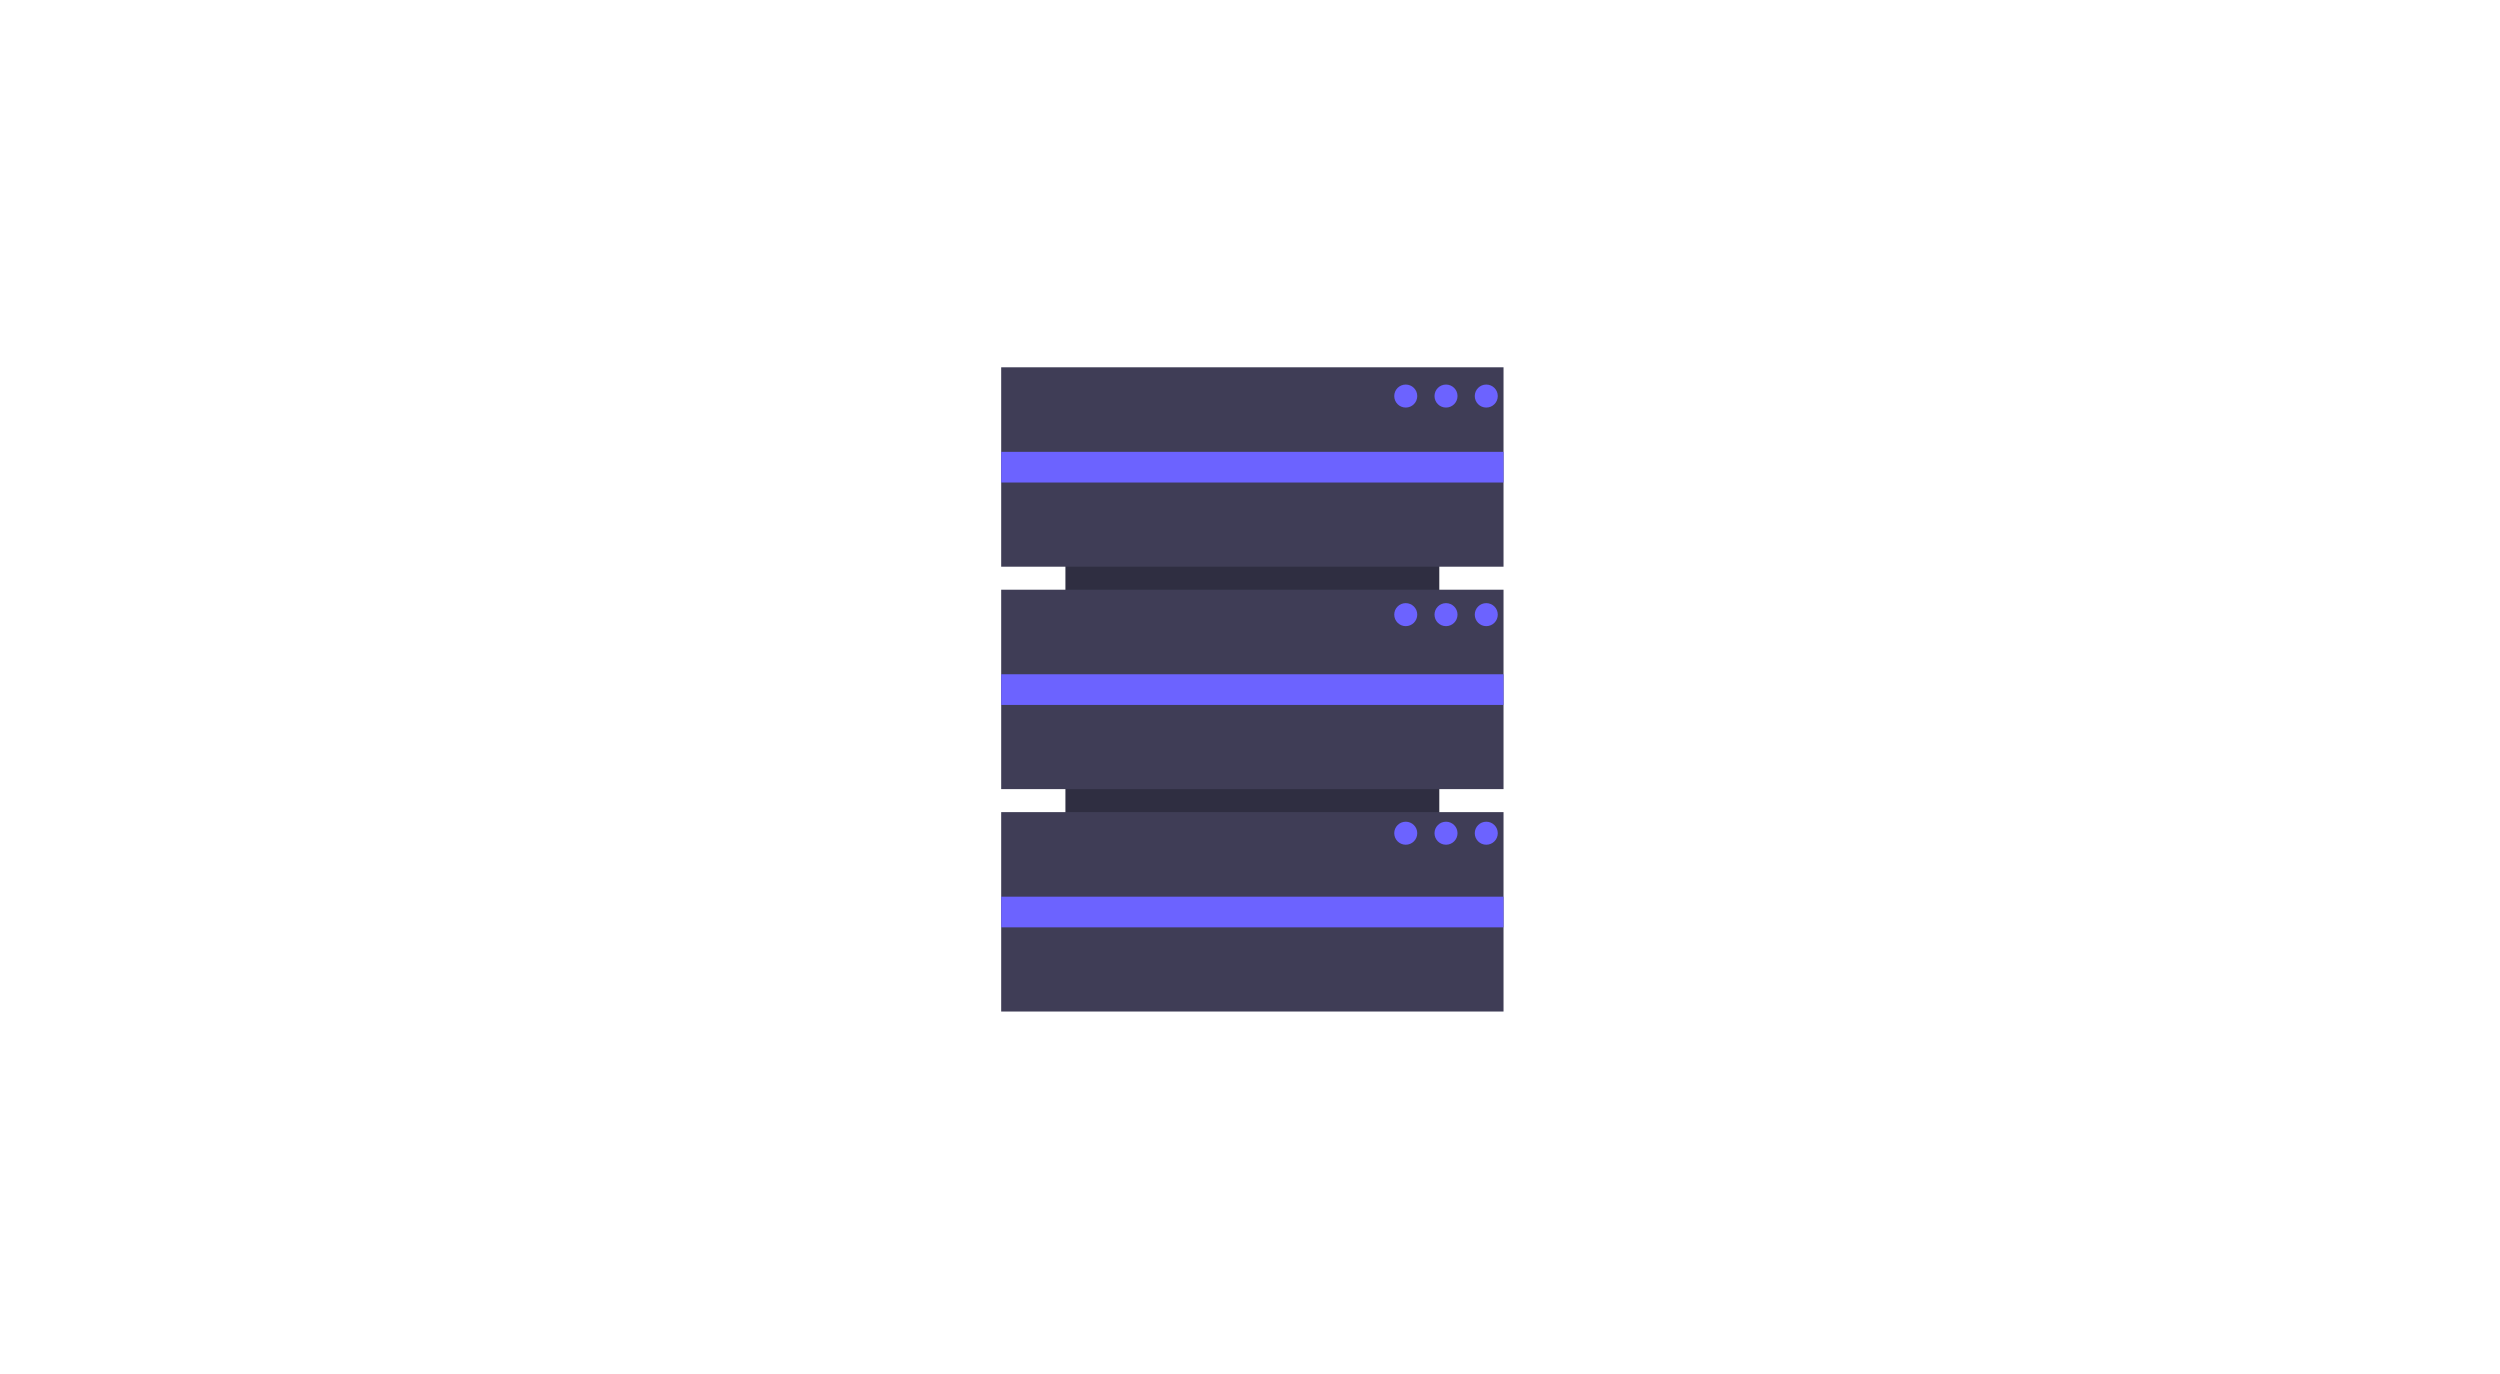<svg xmlns="http://www.w3.org/2000/svg" xmlns:xlink="http://www.w3.org/1999/xlink" width="422" height="232" viewBox="0 0 422 232">
  <defs>
    <filter id="Path_949" x="0" y="0" width="422" height="232" filterUnits="userSpaceOnUse">
      <feOffset input="SourceAlpha"/>
      <feGaussianBlur stdDeviation="15" result="blur"/>
      <feFlood flood-opacity="0.11"/>
      <feComposite operator="in" in2="blur"/>
      <feComposite in="SourceGraphic"/>
    </filter>
  </defs>
  <g id="Group_249" data-name="Group 249" transform="translate(-835 -1162)">
    <g id="Group_237" data-name="Group 237" transform="translate(-308 427)">
      <g transform="matrix(1, 0, 0, 1, 1143, 735)" filter="url(#Path_949)">
        <path id="Path_949-2" data-name="Path 949" d="M15,40H317a15,15,0,0,1,15,15V167a15,15,0,0,1-15,15H15A15,15,0,0,1,0,167V55A15,15,0,0,1,15,40Z" transform="translate(45 5)" fill="#fff"/>
      </g>
    </g>
    <g id="Group_248" data-name="Group 248" transform="translate(902.698 850.193)">
      <rect id="Rectangle_168" data-name="Rectangle 168" width="84.796" height="63.111" transform="translate(175.256 376.396) rotate(90)" fill="#2f2e41"/>
      <rect id="Rectangle_169" data-name="Rectangle 169" width="84.796" height="33.659" transform="translate(101.302 373.807)" fill="#3f3d56"/>
      <rect id="Rectangle_170" data-name="Rectangle 170" width="84.796" height="33.659" transform="translate(101.302 411.35)" fill="#3f3d56"/>
      <rect id="Rectangle_171" data-name="Rectangle 171" width="84.796" height="33.659" transform="translate(101.302 448.894)" fill="#3f3d56"/>
      <rect id="Rectangle_172" data-name="Rectangle 172" width="84.796" height="5.178" transform="translate(101.302 388.079)" fill="#6c63ff"/>
      <rect id="Rectangle_173" data-name="Rectangle 173" width="84.796" height="5.178" transform="translate(101.302 425.622)" fill="#6c63ff"/>
      <rect id="Rectangle_174" data-name="Rectangle 174" width="84.796" height="5.178" transform="translate(101.302 463.166)" fill="#6c63ff"/>
      <circle id="Ellipse_19" data-name="Ellipse 19" cx="1.942" cy="1.942" r="1.942" transform="translate(167.65 376.72)" fill="#6c63ff"/>
      <circle id="Ellipse_20" data-name="Ellipse 20" cx="1.942" cy="1.942" r="1.942" transform="translate(174.447 376.72)" fill="#6c63ff"/>
      <circle id="Ellipse_21" data-name="Ellipse 21" cx="1.942" cy="1.942" r="1.942" transform="translate(181.243 376.72)" fill="#6c63ff"/>
      <circle id="Ellipse_22" data-name="Ellipse 22" cx="1.942" cy="1.942" r="1.942" transform="translate(167.65 413.616)" fill="#6c63ff"/>
      <circle id="Ellipse_23" data-name="Ellipse 23" cx="1.942" cy="1.942" r="1.942" transform="translate(174.447 413.616)" fill="#6c63ff"/>
      <circle id="Ellipse_24" data-name="Ellipse 24" cx="1.942" cy="1.942" r="1.942" transform="translate(181.243 413.616)" fill="#6c63ff"/>
      <circle id="Ellipse_25" data-name="Ellipse 25" cx="1.942" cy="1.942" r="1.942" transform="translate(167.65 450.512)" fill="#6c63ff"/>
      <circle id="Ellipse_26" data-name="Ellipse 26" cx="1.942" cy="1.942" r="1.942" transform="translate(174.447 450.512)" fill="#6c63ff"/>
      <circle id="Ellipse_27" data-name="Ellipse 27" cx="1.942" cy="1.942" r="1.942" transform="translate(181.243 450.512)" fill="#6c63ff"/>
    </g>
  </g>
</svg>
